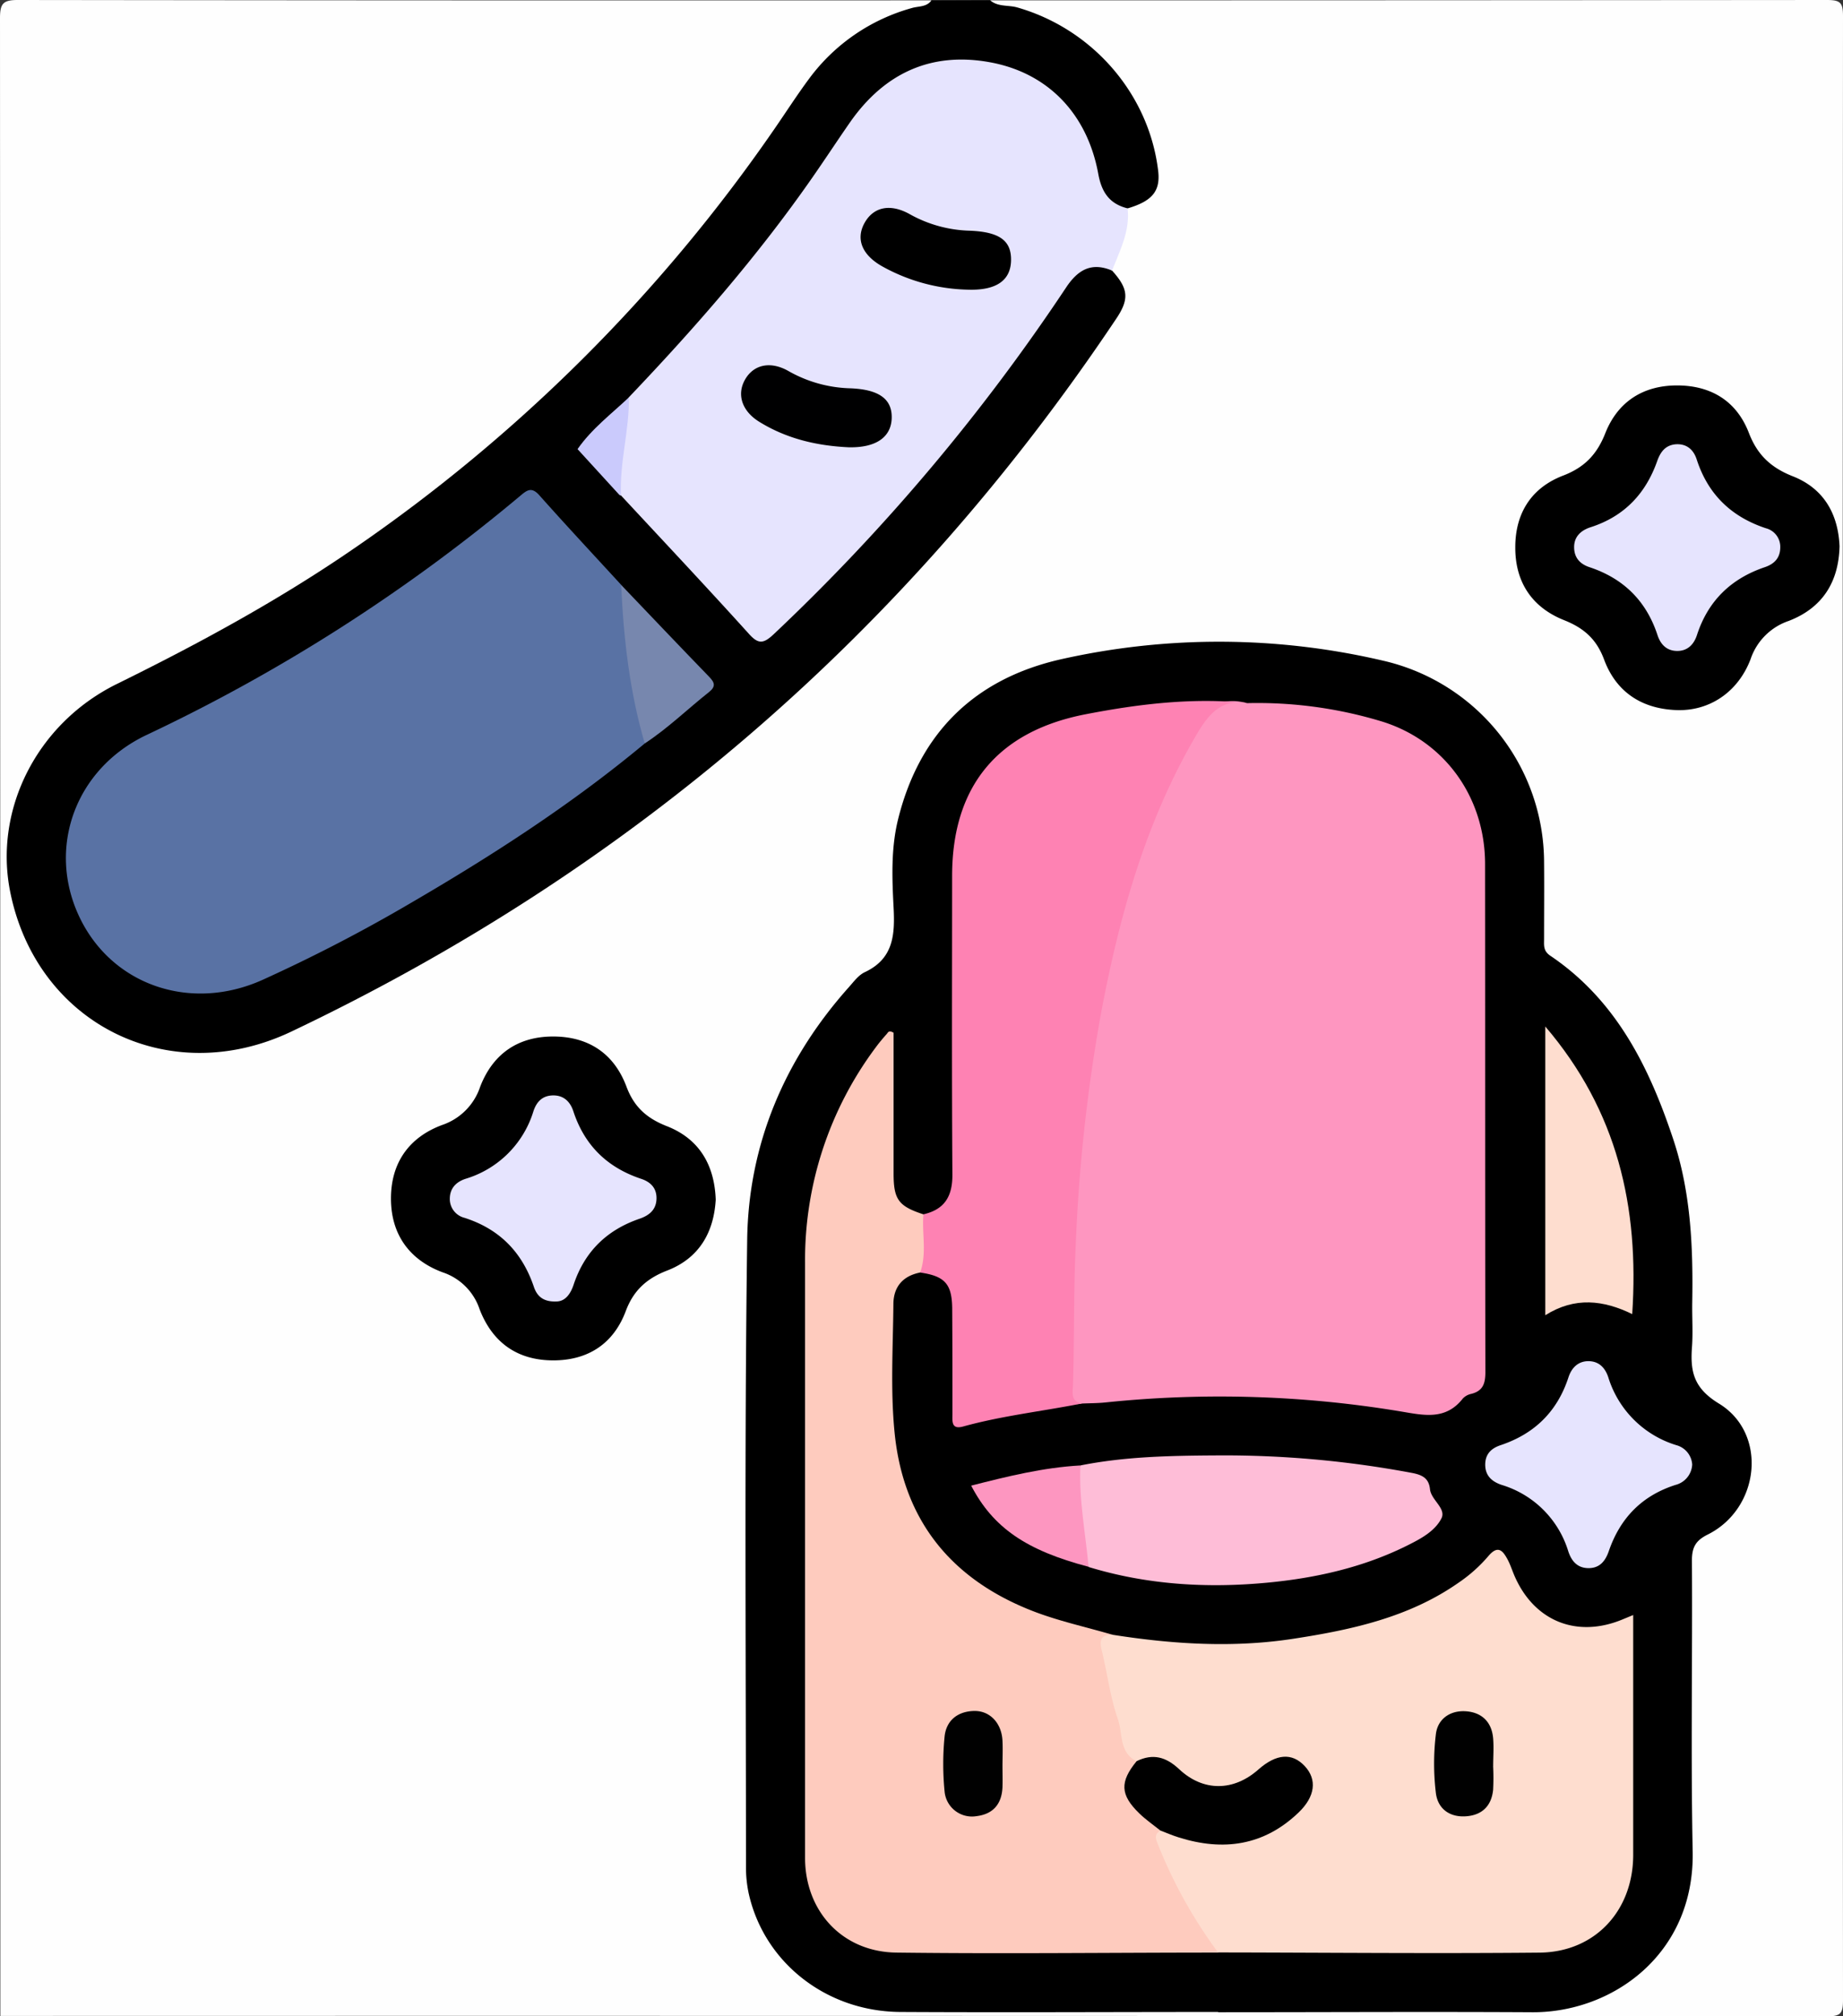 <svg xmlns="http://www.w3.org/2000/svg" viewBox="0 0 469.19 513.19"><rect x="0" y="0" width="469.19" height="513.19" fill="#333333" stroke="none"/><defs><style>.cls-1{fill:#fefefe;}.cls-2{fill:#e6e4fe;}.cls-3{fill:#5972a4;}.cls-4{fill:#7787ae;}.cls-5{fill:#cacafc;}.cls-6{fill:#fe96c0;}.cls-7{fill:#fecbbe;}.cls-8{fill:#feddcf;}.cls-9{fill:#fe82b3;}.cls-10{fill:#febdd7;}.cls-11{fill:#fd96c0;}.cls-12{fill:#000001;}.cls-13{fill:#010101;}</style></defs><title>nail-design</title><g id="katman_2" data-name="katman 2"><g id="katman_1-2" data-name="katman 1"><g id="UQ6aD4.tif"><path class="cls-1" d="M252.36.94q106.5,0,213-.09c3.43,0,4.1.67,4.1,4.09q-.16,252.51,0,505c0,3.43-.67,4.1-4.1,4.1q-232.5-.16-465-.1Q.36,259.7.27,5.45C.27,1.7,1.11.84,4.86.85Q121.11,1,237.36.94C237.1,3.67,234.69,3.58,233,4c-12.12,3.11-21.15,10.59-27.86,20.67-17.77,26.73-37.82,51.55-61,73.72a411.35,411.35,0,0,1-90.57,66c-8.81,4.71-18,8.59-26.65,13.64C9.19,188.35.72,207.88,4.17,227.48c3.7,21,19.31,35.89,39.86,39.49,10.85,1.9,20.8-.45,30.5-5a505,505,0,0,0,100.38-62.28A513.42,513.42,0,0,0,235.26,143a536.71,536.71,0,0,0,46.26-58.83c3.38-5,4.62-9.44,1.19-14.64,1.08-5.23,3.21-10.19,4.11-15.48a7,7,0,0,1,2.73-2.1c3.57-1.9,4.63-4.84,4.06-8.76-2.8-19-17.8-35.32-36.62-39.73C255.3,3.06,252.78,3.81,252.36.94Z" transform="translate(-0.27 -0.85)"/><path d="M252.36.94c2,1.71,4.62,1.15,6.91,1.81,19.16,5.5,33.49,22,35.84,41.54.62,5.16-1.46,7.73-7.75,9.59-3.64,1.06-5.59-1.12-7.15-3.85a19.83,19.83,0,0,1-1.76-5.71c-3.27-14.44-12-23.61-26.58-26.39s-25.89,2.84-34,14.72c-9.15,13.32-18.38,26.56-28.69,39a367.14,367.14,0,0,1-27.85,30.63c-3.4,3.18-6.59,6.58-9.94,9.8-1.89,1.82-2.2,3.39-.28,5.5,2.67,3,5,6.22,8,8.85,10.42,10.76,20.43,21.92,30.76,32.76,4.1,4.3,4.62,4.28,8.79.23A518.59,518.59,0,0,0,267.3,78.37,71.51,71.51,0,0,1,272.46,71c3.25-3.64,7-4,10.92-1.28,4.16,4.6,4.45,7.24,1,12.34Q204.31,201.67,74.28,263.48C43,278.23,9.55,261.28,2.86,227.8c-4.18-20.91,6.8-42.85,27.21-52.89,20.9-10.29,41.31-21.37,60.52-34.6A414.82,414.82,0,0,0,197.47,33.6c2.93-4.24,5.72-8.59,8.79-12.73a48.65,48.65,0,0,1,26.24-18c1.64-.47,3.65-.21,4.86-1.88Z" transform="translate(-0.27 -0.85)"/><path d="M310.43,512.93c-27,0-54,.15-81,0-18.91-.14-34.68-12.68-38.56-30.19a32.23,32.23,0,0,1-.69-6.94c0-53.14-.42-106.29.31-159.43.33-24.36,9.55-46,25.93-64.32,1.22-1.37,2.4-3,4-3.76,7.33-3.43,7.7-9.54,7.34-16.48-.39-7.46-.68-15,1.13-22.38,5.48-22.17,19.66-35.93,41.74-40.84a183.34,183.34,0,0,1,81.73.41,52.76,52.76,0,0,1,41,51.27c.06,6.5,0,13,0,19.49,0,1.6-.27,3.09,1.57,4.33,16.76,11.29,25.18,28.29,31.31,46.71,4.48,13.44,5.08,27.41,4.84,41.45-.07,3.83.21,7.68-.07,11.49-.45,6.18.42,10.42,6.86,14.34,12.45,7.57,10.48,26.6-2.75,33.29C432,392.9,431,394.59,431,398c.16,24.65-.31,49.32.19,74,.54,26.39-20.62,41.1-40.79,41-26.65-.15-53.31,0-80,0Z" transform="translate(-0.27 -0.85)"/><path class="cls-2" d="M283.38,69.72c-5.25-2.22-8.71-.2-11.7,4.3a507.16,507.16,0,0,1-74.43,88.24c-2.73,2.57-4,2.53-6.43-.2-10.69-11.83-21.62-23.44-32.47-35.12-1.67-2.52-1.67-5.31-1.13-8.11,1.08-5.62.26-11.59,3.15-16.87C177.14,84.37,193.1,66.11,207,46.15c3.23-4.63,6.33-9.36,9.55-14,8.69-12.54,20.57-18.2,35.7-15.46,14.78,2.68,24.82,13.12,27.62,28.43.86,4.7,2.87,7.62,7.45,8.76C288,59.64,285.36,64.6,283.38,69.72Z" transform="translate(-0.27 -0.85)"/><path d="M468.58,139.89c-.22,9.25-4.49,15.75-12.95,19a15.48,15.48,0,0,0-9.7,9.74c-3.22,8.43-10.53,13.26-18.87,12.95-8.81-.32-15.34-4.57-18.42-12.86-1.91-5.16-5.11-8-10.12-10-8.2-3.24-12.53-9.68-12.49-18.59,0-8.67,4.1-15.14,12.2-18.24,5.42-2.08,8.59-5.38,10.71-10.76,3.16-8,9.59-12.18,18.27-12.18s15.19,4,18.3,12.11c2.16,5.6,5.62,8.82,11.14,11C464.53,125.15,468.23,131.61,468.58,139.89Z" transform="translate(-0.27 -0.85)"/><path d="M182.48,306.18c-.49,8.38-4.24,14.91-12.37,18.05-5.17,2-8.53,5-10.52,10.28-3.1,8.29-9.54,12.58-18.47,12.58-9.18,0-15.49-4.57-18.75-13a14.85,14.85,0,0,0-9.38-9.4c-8.46-3.13-13.15-9.64-13.19-18.68s4.47-15.64,13-18.82a15.4,15.4,0,0,0,9.71-9.74c3.25-8.42,9.71-12.89,18.87-12.79,8.93.1,15.28,4.49,18.38,12.77,1.92,5.13,5.11,8,10.15,10C178.11,290.59,182.15,297.14,182.48,306.18Z" transform="translate(-0.27 -0.85)"/><path class="cls-3" d="M164.41,190.07c-18.6,15.48-38.85,28.55-59.72,40.7a404.85,404.85,0,0,1-37.64,19.5c-18.36,8.23-38.38,1.29-46.6-16.11s-1.16-37.52,17.07-46.22a440.58,440.58,0,0,0,95.2-60.9c1.73-1.46,2.89-2.34,4.85-.14,6.85,7.7,13.89,15.24,20.86,22.83,2,4.63,1.93,9.63,2.56,14.51.89,6.86,1.84,13.71,3.35,20.47A9.67,9.67,0,0,1,164.41,190.07Z" transform="translate(-0.27 -0.85)"/><path class="cls-4" d="M164.41,190.07c-3.85-13.17-5.39-26.68-6-40.34,7.45,7.8,14.88,15.62,22.39,23.37,1.45,1.49,1.75,2.49-.09,3.94C175.27,181.35,170.27,186.24,164.41,190.07Z" transform="translate(-0.27 -0.85)"/><path class="cls-5" d="M160.37,102c.14,8.39-2.42,16.57-2,25-.15-.07-.34-.1-.44-.21q-5.32-5.81-10.63-11.63C150.89,110,155.88,106.22,160.37,102Z" transform="translate(-0.27 -0.85)"/><path class="cls-6" d="M317.75,179.81a109,109,0,0,1,34.42,4.7c16,5,26.15,19.36,26.17,36.2.05,43.12,0,86.24.08,129.35,0,2.89-.6,4.77-3.53,5.54a4.2,4.2,0,0,0-2.18,1.16c-4.41,5.66-10,4.3-15.94,3.31a281.19,281.19,0,0,0-75.11-2.27c-2,.2-4,.19-6,.28-4.34.85-3.62-2.61-3.67-4.75-.23-9.49-.57-19,0-28.47,1.14-18.08,2-36.2,4.89-54.14,4.26-26.25,10.43-51.91,22.37-75.88,1.56-3.14,3.54-6,5.2-9.1C307.46,180.32,311.74,178.21,317.75,179.81Z" transform="translate(-0.27 -0.85)"/><path class="cls-7" d="M234.52,324.73c-4.38.86-6.77,3.61-6.81,8-.09,11-.79,22,.33,33,2.28,22.19,14.46,37.06,35,45.1,6.61,2.59,13.64,4.09,20.47,6.1-.64,1.32-1.57,2.57-1.17,4.19,2.28,9.16,3.41,18.62,7.25,27.36.16.47.34,1,.1,1.42-3.72,6.05-.76,10.16,3.94,13.78a5.15,5.15,0,0,1,2.28,3.08c1.76,9.13,6.72,16.76,11.44,24.52,1.24,2.05,3.4,3.73,3.05,6.54-27.31,0-54.61.34-81.91,0-13.76-.17-23.26-10.51-23.27-24.12q0-75.68,0-151.35a90.41,90.41,0,0,1,18-54.93c.88-1.2,1.85-2.34,2.84-3.46.27-.31.48-1,1.7-.25,0,11.71,0,23.78,0,35.85,0,6.64,1.29,8.31,7.68,10.39C237.41,315,238.38,320,234.52,324.73Z" transform="translate(-0.27 -0.85)"/><path class="cls-8" d="M310.36,497.78a121.87,121.87,0,0,1-15.17-27.17c-.57-1.45-1.32-2.77.5-3.85,2.44-1.09,4.49.51,6.7,1,10.29,2.14,19.89,1.47,27.58-6.81,3.27-3.52,3.66-6.6,1.31-9.26s-5.45-2.7-9.3.08c-8.81,6.34-14.64,6.43-23.43-.32-2.85-2.19-6-1.35-8.91-2.33-4.52-2.21-3.51-7.08-4.77-10.69-2-5.71-2.71-11.85-4.17-17.75-.66-2.66.14-3.77,2.77-3.76,15.35,2.41,30.76,3.4,46.2,1,14.83-2.28,29.43-5.47,42-14.3a38.07,38.07,0,0,0,7.42-6.62c2.49-3,3.73-1.56,5,.8.7,1.32,1.15,2.76,1.74,4.13,5,11.54,15.86,15.93,27.51,11.09l2.71-1.12v42.73c0,6.16,0,12.32,0,18.47-.08,14.12-9.75,24.59-23.84,24.73C364.93,498.09,337.64,497.82,310.36,497.78Z" transform="translate(-0.27 -0.85)"/><path class="cls-9" d="M234.52,324.73c1.76-4.86.42-9.88.83-14.81,5.42-1.24,7.42-4.61,7.38-10.14-.17-25.32-.08-50.65-.07-76,0-22.78,11.57-36.81,34-41.14,13.58-2.63,27.25-4.28,41.13-2.86-6.58-1.13-9.85,2.87-12.8,7.87-13.09,22.22-19.85,46.61-24.53,71.67a427.56,427.56,0,0,0-6.32,58.17c-.58,12-.35,23.91-.71,35.87-.06,1.87-.67,4.21,2.3,4.69-10.08,2-20.33,3.12-30.26,5.87-3.11.86-2.72-1.44-2.73-3.2,0-9,0-18-.06-27C242.58,327.58,240.75,325.63,234.52,324.73Z" transform="translate(-0.27 -0.85)"/><path class="cls-10" d="M275.32,373.83c11.32-2.26,22.82-2.48,34.28-2.55a258.46,258.46,0,0,1,50.16,4.46c2.75.52,4.28,1.45,4.56,4.16s4.19,4.89,2.91,7.4c-1.71,3.37-5.45,5.29-8.88,7-11.18,5.53-23.2,8.21-35.49,9.37-15.35,1.45-30.6.54-45.47-4C274.18,391.23,272.51,382.71,275.32,373.83Z" transform="translate(-0.27 -0.85)"/><path class="cls-2" d="M431.07,373.58a5.63,5.63,0,0,1-4.23,5.2c-8.56,2.73-14.1,8.43-17,16.85-.87,2.52-2.33,4.43-5.37,4.33-2.79-.1-4.17-1.94-4.94-4.25a25.39,25.39,0,0,0-16.95-16.92c-2.31-.77-4.14-2.18-4.2-5s1.51-4.32,3.92-5.12c8.64-2.89,14.43-8.57,17.27-17.27.78-2.39,2.43-4.11,5.07-4.11s4.24,1.63,5.06,4.08A26.11,26.11,0,0,0,427,368.66,5.48,5.48,0,0,1,431.07,373.58Z" transform="translate(-0.27 -0.85)"/><path class="cls-8" d="M393.67,262.11C412,283.57,417.62,308,415.8,335.31c-7.27-3.55-14.59-4.47-22.13.29Z" transform="translate(-0.27 -0.85)"/><path class="cls-11" d="M275.32,373.83c-.41,8.69,1.3,17.2,2.07,25.79-15.87-4.17-24.31-9.95-29.88-20.65C256.72,376.62,265.85,374.36,275.32,373.83Z" transform="translate(-0.27 -0.85)"/><path d="M246.79,74.58a46.94,46.94,0,0,1-21.93-5.94c-5.13-2.89-6.76-6.92-4.52-11s6.51-5.12,11.62-2.23a33,33,0,0,0,15.23,4.16c7.53.31,10.59,2.51,10.47,7.61S253.84,74.78,246.79,74.58Z" transform="translate(-0.27 -0.85)"/><path class="cls-12" d="M216.31,114.69c-8.1-.38-15.8-2.18-22.77-6.5-4.28-2.65-5.71-6.74-3.73-10.49,2.12-4,6.47-5.1,11.19-2.41a33.58,33.58,0,0,0,15.69,4.39c7.3.27,10.73,2.7,10.59,7.59S223.22,114.85,216.31,114.69Z" transform="translate(-0.27 -0.85)"/><path class="cls-2" d="M427,113.92c2.79-.13,4.45,1.5,5.21,3.85,2.88,8.9,8.8,14.61,17.62,17.53a4.87,4.87,0,0,1,3.66,4.82c0,2.77-1.55,4.28-3.95,5.09-8.61,2.92-14.43,8.57-17.26,17.27-.78,2.41-2.42,4.08-5.07,4.05s-4.21-1.66-5-4.11c-2.86-8.66-8.66-14.36-17.31-17.22-2.45-.82-3.91-2.46-3.89-5.15s1.81-4.23,4.16-5c8.56-2.74,14.05-8.51,17-16.88C423,115.82,424.31,114.09,427,113.92Z" transform="translate(-0.27 -0.85)"/><path class="cls-2" d="M141.91,332.1c-3.33.13-4.94-1.34-5.75-3.79-3-8.81-8.77-14.67-17.66-17.51a4.93,4.93,0,0,1-3.72-4.81c0-2.63,1.53-4.29,4-5.11a25.84,25.84,0,0,0,17.3-17.23c.81-2.43,2.34-4,5.07-4s4.31,1.7,5.07,4c2.84,8.7,8.63,14.35,17.27,17.23,2.39.79,4,2.35,3.91,5.12s-1.85,4.16-4.19,5c-8.44,2.86-14.13,8.4-16.94,16.92C145.5,330.19,144.15,332.09,141.91,332.1Z" transform="translate(-0.27 -0.85)"/><path d="M289.64,449.09c4.12-2,7.45-1.11,10.82,2.05,6.16,5.79,13.91,5.64,20.18.07,4.54-4,8.55-4.32,11.78-.87s2.65,7.79-1.54,11.81c-8.83,8.48-19.18,9.93-30.54,6.35-1.58-.49-3.1-1.15-4.65-1.74-1.8-1.44-3.72-2.76-5.37-4.36C285.43,457.66,285.31,454.36,289.64,449.09Z" transform="translate(-0.27 -0.85)"/><path class="cls-13" d="M255.48,450.23c0,1.83.06,3.66,0,5.49-.18,4.25-2.35,6.85-6.61,7.37a7,7,0,0,1-8.13-6.3,71.35,71.35,0,0,1,0-13.94c.42-4.12,3.34-6.45,7.55-6.53,4-.07,6.92,3.09,7.18,7.42C255.59,445.9,255.49,448.07,255.48,450.23Z" transform="translate(-0.27 -0.85)"/><path class="cls-13" d="M380.39,450.35a59.6,59.6,0,0,1,0,6c-.39,4-2.67,6.4-6.69,6.76-4.33.39-7.4-1.87-7.89-5.93a62.58,62.58,0,0,1,0-14.92c.45-3.88,3.58-6.09,7.52-5.87,4.12.24,6.74,2.69,7.07,7,.18,2.32,0,4.66,0,7Z" transform="translate(-0.27 -0.85)"/></g></g></g></svg>